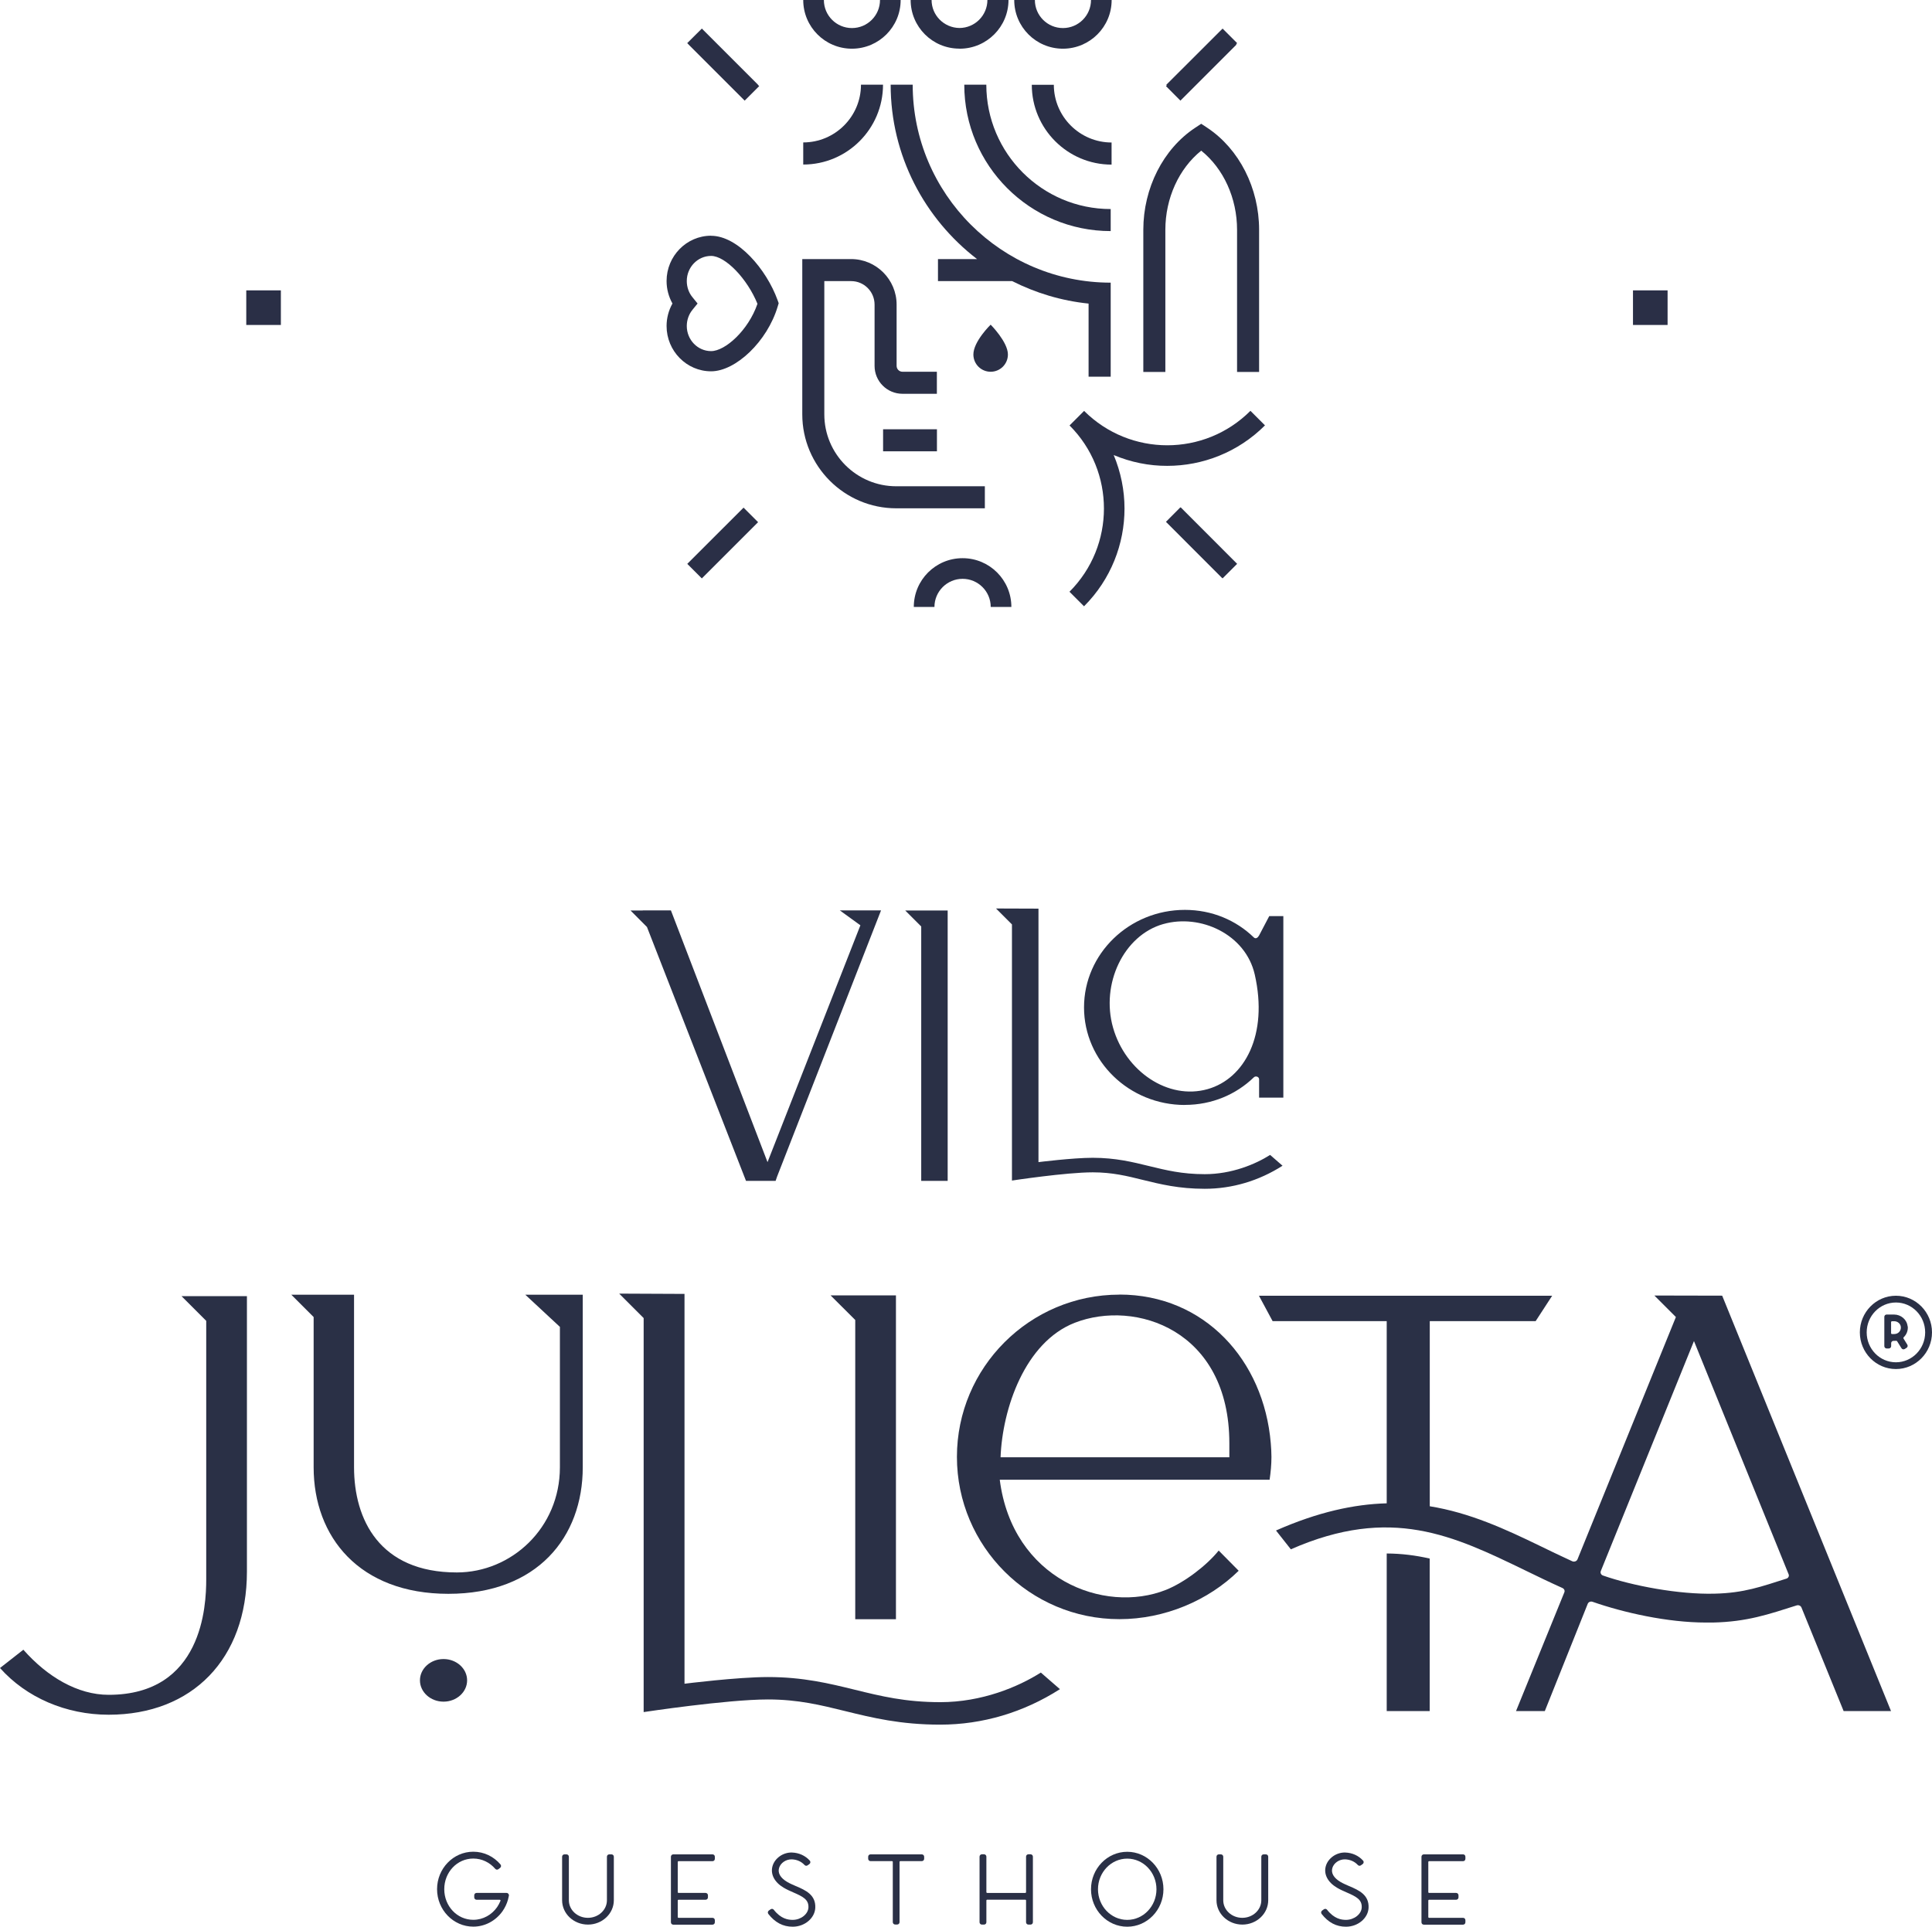<?xml version="1.0" encoding="UTF-8"?> <svg xmlns="http://www.w3.org/2000/svg" id="Layer_1" data-name="Layer 1" viewBox="0 0 262.97 262.29"><g><path d="m194.6,212.18c-1.88-.43-3.81-.68-5.85-.69v21.45h5.85v-20.76Z" style="fill: #2a3046;"></path><path d="m225.18,176.37l2.93,2.93-13.39,32.98c-.11.27-.45.39-.73.26-1.45-.66-2.88-1.35-4.29-2.04-4.86-2.36-9.65-4.56-15.09-5.44v-25.2h14.41l2.25-3.46h-39.91l1.86,3.46h15.53v24.8c-4.44.12-9.36,1.18-15.07,3.7l2.02,2.56c13.64-5.99,22.14-1.86,31.92,2.88,1.66.81,3.34,1.62,5.05,2.39.24.11.35.36.26.58l-6.58,16.17h3.92l5.84-14.6c.1-.25.4-.37.67-.27,4.18,1.46,10.16,2.82,15.42,2.82.31,0,.63,0,.94,0,4.68-.1,7.61-1.13,11.4-2.33.27-.09.56.04.66.28l5.74,14.1h6.45l-22.98-56.55-9.23-.02Zm17.95,38.55c-3.35,1.06-5.73,1.95-9.76,2.04-4.84.13-11.22-1.08-15.18-2.47-.27-.09-.4-.37-.3-.61l12.68-31.31,12.88,31.74c.11.25-.03.52-.31.61Z" style="fill: #2a3046;"></path><path d="m68.96,257.7h-4.09c-.18,0-.32.14-.32.32v.29c0,.17.14.32.32.32h3.15c.08,0,.13.08.1.15-.12.29-.28.59-.44.83-.73,1.06-1.92,1.75-3.26,1.75-2.21,0-3.95-1.87-3.95-4.17s1.74-4.17,3.95-4.17c1.19,0,2.25.54,2.99,1.4.11.13.3.15.44.04l.23-.18c.14-.11.16-.32.04-.46-.9-1.06-2.22-1.73-3.7-1.73-2.72,0-4.93,2.29-4.93,5.1s2.21,5.1,4.93,5.1c1.63,0,3.08-.83,3.98-2.1h0s0,0,0,0c0,0,0,0,0,0,.32-.46.59-1.01.74-1.56.05-.18.09-.37.13-.56.03-.19-.12-.37-.32-.37Z" style="fill: #2a3046;"></path><path d="m83.21,252.45h-.28c-.18,0-.32.14-.32.32v5.93c0,1.32-1.16,2.39-2.59,2.39s-2.59-1.07-2.59-2.39v-5.93c0-.18-.15-.32-.32-.32h-.28c-.18,0-.32.14-.32.32v5.93c0,1.83,1.58,3.31,3.52,3.31s3.52-1.49,3.52-3.31v-5.93c0-.18-.14-.32-.32-.32Z" style="fill: #2a3046;"></path><path d="m96.98,252.45h-5.34c-.17,0-.32.14-.32.32v8.93c0,.18.14.32.32.32h5.34c.18,0,.32-.14.32-.32v-.29c0-.18-.14-.32-.32-.32h-4.62c-.06,0-.11-.05-.11-.11v-2.24c0-.06.05-.11.11-.11h3.68c.17,0,.32-.14.32-.32v-.29c0-.17-.14-.32-.32-.32h-3.68c-.06,0-.11-.05-.11-.11v-4.1c0-.06.05-.11.11-.11h4.62c.18,0,.32-.14.32-.32v-.29c0-.18-.14-.32-.32-.32Z" style="fill: #2a3046;"></path><path d="m108.35,256.78c-.41-.18-.84-.36-1.21-.58-.91-.54-1.3-1.21-1.1-1.89.2-.69.94-1.2,1.73-1.18.68.02,1.3.29,1.74.77.11.12.29.14.42.04l.24-.17c.15-.11.18-.33.05-.47-.61-.68-1.48-1.07-2.43-1.1-1.2-.03-2.33.77-2.64,1.85-.31,1.09.25,2.19,1.52,2.94.42.25.87.45,1.31.64,1.31.57,2.11.97,2.06,2.06-.05.9-1.02,1.67-2.13,1.68-.65,0-1.62-.14-2.59-1.38-.1-.13-.29-.16-.43-.06l-.24.17c-.15.11-.18.31-.07.46.91,1.17,2,1.74,3.31,1.74,0,0,.02,0,.03,0,1.61-.01,2.98-1.16,3.05-2.56.09-1.79-1.34-2.41-2.61-2.96Z" style="fill: #2a3046;"></path><path d="m125.48,252.45h-6.99c-.18,0-.32.14-.32.32v.28c0,.18.15.32.32.32h2.92c.06,0,.11.05.11.11v8.2c0,.18.15.32.32.32h.28c.18,0,.32-.14.32-.32v-8.2c0-.06.05-.11.11-.11h2.92c.18,0,.32-.14.32-.32v-.28c0-.18-.15-.32-.32-.32Z" style="fill: #2a3046;"></path><path d="m140.27,252.44h-.29c-.18,0-.32.14-.32.32v4.83c0,.06-.05.11-.11.11h-5.18c-.06,0-.11-.05-.11-.11v-4.83c0-.17-.14-.32-.32-.32h-.29c-.17,0-.32.14-.32.32v8.93c0,.18.14.32.32.32h.29c.18,0,.32-.14.32-.32v-2.96c0-.06.05-.11.11-.11h5.18c.06,0,.11.05.11.11v2.96c0,.18.14.32.32.32h.29c.18,0,.32-.14.32-.32v-8.93c0-.17-.14-.32-.32-.32Z" style="fill: #2a3046;"></path><path d="m153.43,252.1c-2.72,0-4.93,2.29-4.93,5.1s2.21,5.1,4.93,5.1,4.93-2.29,4.93-5.1-2.21-5.1-4.93-5.1Zm0,9.27c-2.2,0-3.98-1.87-3.98-4.17s1.79-4.17,3.98-4.17,3.98,1.87,3.98,4.17-1.79,4.17-3.98,4.17Z" style="fill: #2a3046;"></path><path d="m172.28,252.45h-.28c-.18,0-.32.14-.32.32v5.93c0,1.32-1.16,2.39-2.59,2.39s-2.59-1.07-2.59-2.39v-5.93c0-.18-.15-.32-.32-.32h-.28c-.18,0-.32.14-.32.32v5.93c0,1.83,1.58,3.31,3.52,3.31s3.52-1.49,3.52-3.31v-5.93c0-.18-.14-.32-.32-.32Z" style="fill: #2a3046;"></path><path d="m183.66,256.78c-.41-.18-.84-.36-1.21-.58-.91-.54-1.3-1.21-1.1-1.89.2-.69.94-1.2,1.73-1.18.68.02,1.3.29,1.74.77.11.12.29.14.42.04l.24-.17c.15-.11.18-.33.05-.47-.61-.68-1.48-1.07-2.43-1.1-1.2-.03-2.33.77-2.64,1.85-.31,1.09.25,2.19,1.52,2.94.42.25.87.45,1.31.64,1.31.57,2.11.97,2.06,2.06-.05.9-1.02,1.67-2.13,1.68-.65,0-1.62-.14-2.59-1.38-.1-.13-.29-.16-.43-.06l-.24.17c-.15.11-.18.31-.07.46.91,1.17,2,1.74,3.31,1.74,0,0,.02,0,.03,0,1.61-.01,2.98-1.16,3.05-2.56.09-1.79-1.34-2.41-2.61-2.96Z" style="fill: #2a3046;"></path><path d="m199.14,252.45h-5.34c-.17,0-.32.14-.32.32v8.93c0,.18.14.32.32.32h5.34c.18,0,.32-.14.32-.32v-.29c0-.18-.14-.32-.32-.32h-4.62c-.06,0-.11-.05-.11-.11v-2.24c0-.06.05-.11.11-.11h3.68c.17,0,.32-.14.32-.32v-.29c0-.17-.14-.32-.32-.32h-3.68c-.06,0-.11-.05-.11-.11v-4.1c0-.06.05-.11.11-.11h4.62c.18,0,.32-.14.32-.32v-.29c0-.18-.14-.32-.32-.32Z" style="fill: #2a3046;"></path><path d="m259.65,180.57c-.09-.93-.91-1.61-1.84-1.61h-1.02c-.17,0-.31.14-.31.31v3.99c0,.17.14.32.31.32h.3c.17,0,.32-.14.32-.32v-.4c0-.17.14-.32.32-.32h.15c.07,0,.14,0,.21-.01.05,0,.1.02.13.06l.6.96c.09.15.29.19.44.1l.25-.16c.15-.09.19-.29.1-.43l-.52-.84c-.03-.05-.02-.12.02-.16.39-.37.62-.91.56-1.5Zm-1.79,1.05h-.33c-.07,0-.13-.06-.13-.13v-1.49c0-.07.06-.13.13-.13h.3c.45,0,.86.33.9.78.05.52-.36.96-.86.96Z" style="fill: #2a3046;"></path><path d="m258.06,176.4c-2.71,0-4.91,2.24-4.91,4.99s2.2,4.99,4.91,4.99,4.91-2.24,4.91-4.99-2.2-4.99-4.91-4.99Zm0,9.06c-2.2,0-3.98-1.82-3.98-4.07s1.79-4.07,3.98-4.07,3.98,1.82,3.98,4.07-1.79,4.07-3.98,4.07Z" style="fill: #2a3046;"></path><polygon points="121.95 220.44 121.95 176.35 113.05 176.35 116.41 179.7 116.41 220.44 121.95 220.44" style="fill: #2a3046;"></polygon><path d="m63.58,228.76c0-1.6-1.44-2.9-3.21-2.9s-3.21,1.3-3.21,2.9,1.44,2.9,3.21,2.9c1.77,0,3.21-1.3,3.21-2.9Z" style="fill: #2a3046;"></path><path d="m79.32,176.26h-7.82s4.71,4.38,4.71,4.38v19.11c0,8.28-6.61,14.32-14.03,14.32-10.54,0-13.99-7.23-13.99-14.32v-23.49h-8.54s3.04,3.04,3.04,3.04v20.45c0,9.5,6.23,17.23,18.34,17.23s18.29-7.73,18.29-17.23v-23.49Z" style="fill: #2a3046;"></path><path d="m152.36,176.25c-12.19,0-22.11,9.91-22.11,22.09s9.92,22.09,22.11,22.09c6.15,0,12.1-2.52,16.24-6.59l-2.72-2.75c-1.63,2.03-4.65,4.34-7.17,5.35-8.46,3.36-20.91-1.49-22.63-14.99h36.73c.15-1.02.25-2.05.25-3.11,0-.63-.04-1.24-.09-1.85-.94-11.32-9.03-20.25-20.6-20.25Zm14.97,22.14h-31.14c.25-6.61,3.31-15.66,10.1-18.31,8.24-3.21,21.04.97,21.04,16.4v1.91Z" style="fill: #2a3046;"></path><path d="m127.99,231.73c-4.75,0-8.09-.82-11.63-1.69-3.46-.85-7.05-1.73-11.82-1.73-4.18,0-11.37.91-11.37.91v-53.07l-8.89-.04,3.33,3.33v53.64s11.33-1.72,16.93-1.72c4.09,0,7.19.77,10.48,1.58,3.7.91,7.53,1.85,12.96,1.85,5.74,0,11.34-1.66,16.29-4.83l-2.6-2.26c-3.09,1.96-8.03,4.03-13.69,4.03Z" style="fill: #2a3046;"></path><g><polygon points="88.06 126.2 101.54 160.76 105.57 160.76 105.79 160.13 119.92 123.94 118.97 123.94 118.97 123.94 114.31 123.94 117.11 125.97 104.47 158.21 91.32 123.94 87.49 123.94 87.49 123.95 85.82 123.95 88.06 126.2" style="fill: #2a3046;"></polygon><polygon points="125.39 160.76 128.99 160.76 128.99 123.95 123.21 123.95 125.39 126.13 125.39 160.76" style="fill: #2a3046;"></polygon><path d="m137.73,160.72s7.37-1.12,11.01-1.12c2.66,0,4.68.5,6.81,1.03,2.41.59,4.9,1.21,8.43,1.21,3.73,0,7.37-1.08,10.59-3.14l-1.69-1.47c-2.01,1.27-5.22,2.62-8.9,2.62-3.09,0-5.26-.54-7.56-1.1-2.25-.55-4.58-1.13-7.68-1.13-2.72,0-7.39.59-7.39.59v-34.51l-5.78-.02,2.17,2.17v34.88Z" style="fill: #2a3046;"></path><path d="m161.28,150.42c3.71,0,6.99-1.44,9.38-3.75.26-.25.72-.08.72.26v2.5h3.3v-24.71h-1.92l-1.38,2.63c-.17.31-.46.52-.72.27-2.39-2.32-5.67-3.75-9.38-3.75-7.57,0-13.73,5.96-13.73,13.28s6.16,13.28,13.73,13.28Zm-2.94-24.62c5.03-1.43,11.2,1.37,12.45,6.88,1.86,8.19-1.37,14.16-6.41,15.59-5.39,1.53-11.19-2.42-12.88-8.37-1.69-5.95,1.44-12.57,6.83-14.1Z" style="fill: #2a3046;"></path></g><path d="m28.07,179.82v35.22c0,3.51-.49,15.69-13.28,15.69-4.23,0-8.36-2.45-11.61-6.14l-3.18,2.49c3.57,4.01,8.97,6.36,14.79,6.36,11.43,0,18.82-7.65,18.82-19.49v-37.49h-8.9s3.36,3.36,3.36,3.36Z" style="fill: #2a3046;"></path></g><g><rect x="33.52" y="39.53" width="4.71" height="4.71" style="fill: #2a2f46;"></rect><rect x="222.27" y="39.53" width="4.71" height="4.71" style="fill: #2a2f46;"></rect><path d="m96.79,32.09c-3.34,0-6.06,2.77-6.06,6.17,0,1.08.28,2.13.8,3.06-.52.93-.8,1.98-.8,3.06,0,3.4,2.72,6.17,6.06,6.17s7.65-4.05,9.07-8.84l.13-.43-.15-.42c-1.52-4.21-5.42-8.76-9.05-8.76Zm0,15.71c-1.83,0-3.31-1.54-3.31-3.42,0-.8.27-1.58.77-2.2l.7-.86-.7-.86c-.5-.61-.77-1.39-.77-2.2,0-1.89,1.49-3.42,3.31-3.42,1.95,0,4.93,3.11,6.31,6.52-1.24,3.61-4.39,6.44-6.31,6.44Z" style="fill: #2a2f46;"></path><rect x="92.95" y="72.52" width="10.83" height="2.8" transform="translate(-23.46 91.19) rotate(-44.99)" style="fill: #2a2f46;"></rect><polygon points="160.72 69.11 160.67 69.06 158.7 71.04 166.32 78.67 166.33 78.66 166.41 78.74 168.39 76.76 160.74 69.1 160.72 69.11" style="fill: #2a2f46;"></polygon><path d="m130.57,6.63h0s.01,0,.01,0h.02s0,0,.01,0h0s.01,0,.01,0h.04c3.65-.02,6.61-2.98,6.61-6.64h-2.81s0,0,0,0h-.06c0,2.1-1.7,3.81-3.8,3.82-2.1-.02-3.8-1.72-3.8-3.82h-2.81s0,0,0,0h-.04c0,3.66,2.96,6.62,6.61,6.63Z" style="fill: #2a2f46;"></path><path d="m115.94,6.63h0s.01,0,.01,0h.04c3.65-.02,6.6-2.98,6.6-6.63h-2.81c0,2.11-1.71,3.82-3.82,3.82h0c-2.11,0-3.82-1.71-3.82-3.82h-2.81c0,3.66,2.96,6.62,6.61,6.63Z" style="fill: #2a2f46;"></path><path d="m144.66,6.63h0s.01,0,.01,0h.04c3.65-.02,6.6-2.98,6.6-6.63h-2.81c0,2.11-1.71,3.82-3.82,3.82h0c-2.11,0-3.82-1.71-3.82-3.82h-2.81c0,3.66,2.96,6.62,6.61,6.63Z" style="fill: #2a2f46;"></path><path d="m158.88,63.42c4.81,0,9.63-1.84,13.3-5.51l-1.98-1.98c-3.13,3.13-7.22,4.69-11.32,4.69s-8.19-1.56-11.32-4.68l-1.98,1.98c3.13,3.13,4.68,7.21,4.68,11.31s-1.56,8.2-4.69,11.33l1.98,1.98c3.67-3.67,5.51-8.5,5.51-13.31,0-2.48-.5-4.96-1.47-7.28,2.33.98,4.81,1.48,7.29,1.47Z" style="fill: #2a2f46;"></path><polygon points="160.67 13.7 168.3 6.07 168.25 6.02 168.39 5.87 166.41 3.89 158.75 11.54 158.82 11.61 158.7 11.72 160.67 13.7" style="fill: #2a2f46;"></polygon><polygon points="93.73 6.07 101.36 13.7 103.34 11.72 103.17 11.56 103.18 11.54 95.53 3.89 93.54 5.87 93.74 6.07 93.73 6.07" style="fill: #2a2f46;"></polygon><path d="m131.02,75.99c-3.67,0-6.64,2.97-6.64,6.64h2.81c0-2.11,1.72-3.83,3.83-3.83,2.11,0,3.83,1.71,3.83,3.83h2.81c0-3.67-2.97-6.64-6.64-6.64Z" style="fill: #2a2f46;"></path><rect x="120.2" y="58.44" width="7.33" height="3" style="fill: #2a2f46;"></rect><path d="m151.18,28.46c-9.34,0-16.93-7.6-16.93-16.93h-3c0,10.99,8.94,19.93,19.93,19.93v-3Z" style="fill: #2a2f46;"></path><path d="m151.31,19.4c-4.34,0-7.87-3.53-7.87-7.86h-3c0,5.99,4.87,10.87,10.86,10.87v-3Z" style="fill: #2a2f46;"></path><path d="m109.33,19.4v3c5.99,0,10.86-4.87,10.86-10.87h-3c0,4.34-3.53,7.86-7.86,7.86Z" style="fill: #2a2f46;"></path><path d="m134.05,66.2h-12.06c-5.4,0-9.79-4.39-9.79-9.79v-18.14h3.65c1.76,0,3.19,1.43,3.19,3.2v8.34c0,2.1,1.7,3.8,3.8,3.8h4.68v-3h-4.68c-.44,0-.8-.36-.8-.8v-8.34c0-3.42-2.78-6.2-6.19-6.2h-6.52s-.13,0-.13,0v21.14c0,7.05,5.74,12.79,12.79,12.79h12.06v-3Z" style="fill: #2a2f46;"></path><path d="m151.18,51.28v-9.8s0,0,0,0v-3c-14.86,0-26.95-12.09-26.95-26.95h-3c0,9.67,4.63,18.26,11.76,23.74h-5.32v3h10.1c3.19,1.61,6.69,2.68,10.4,3.06v9.95h3Z" style="fill: #2a2f46;"></path><path d="m134.84,50.61c1.3,0,2.35-1.05,2.35-2.35,0-1.71-2.35-4.06-2.35-4.06,0,0-2.35,2.28-2.35,4.06,0,1.3,1.05,2.35,2.35,2.35Z" style="fill: #2a2f46;"></path><path d="m158.62,31.29c0-4.31,1.85-8.34,4.88-10.78,3.04,2.44,4.88,6.47,4.88,10.78v19.35h3v-19.35c0-5.68-2.7-11-7.05-13.89l-.83-.55-.83.55c-4.35,2.88-7.05,8.21-7.05,13.89v19.35h3v-19.35Z" style="fill: #2a2f46;"></path></g></svg> 